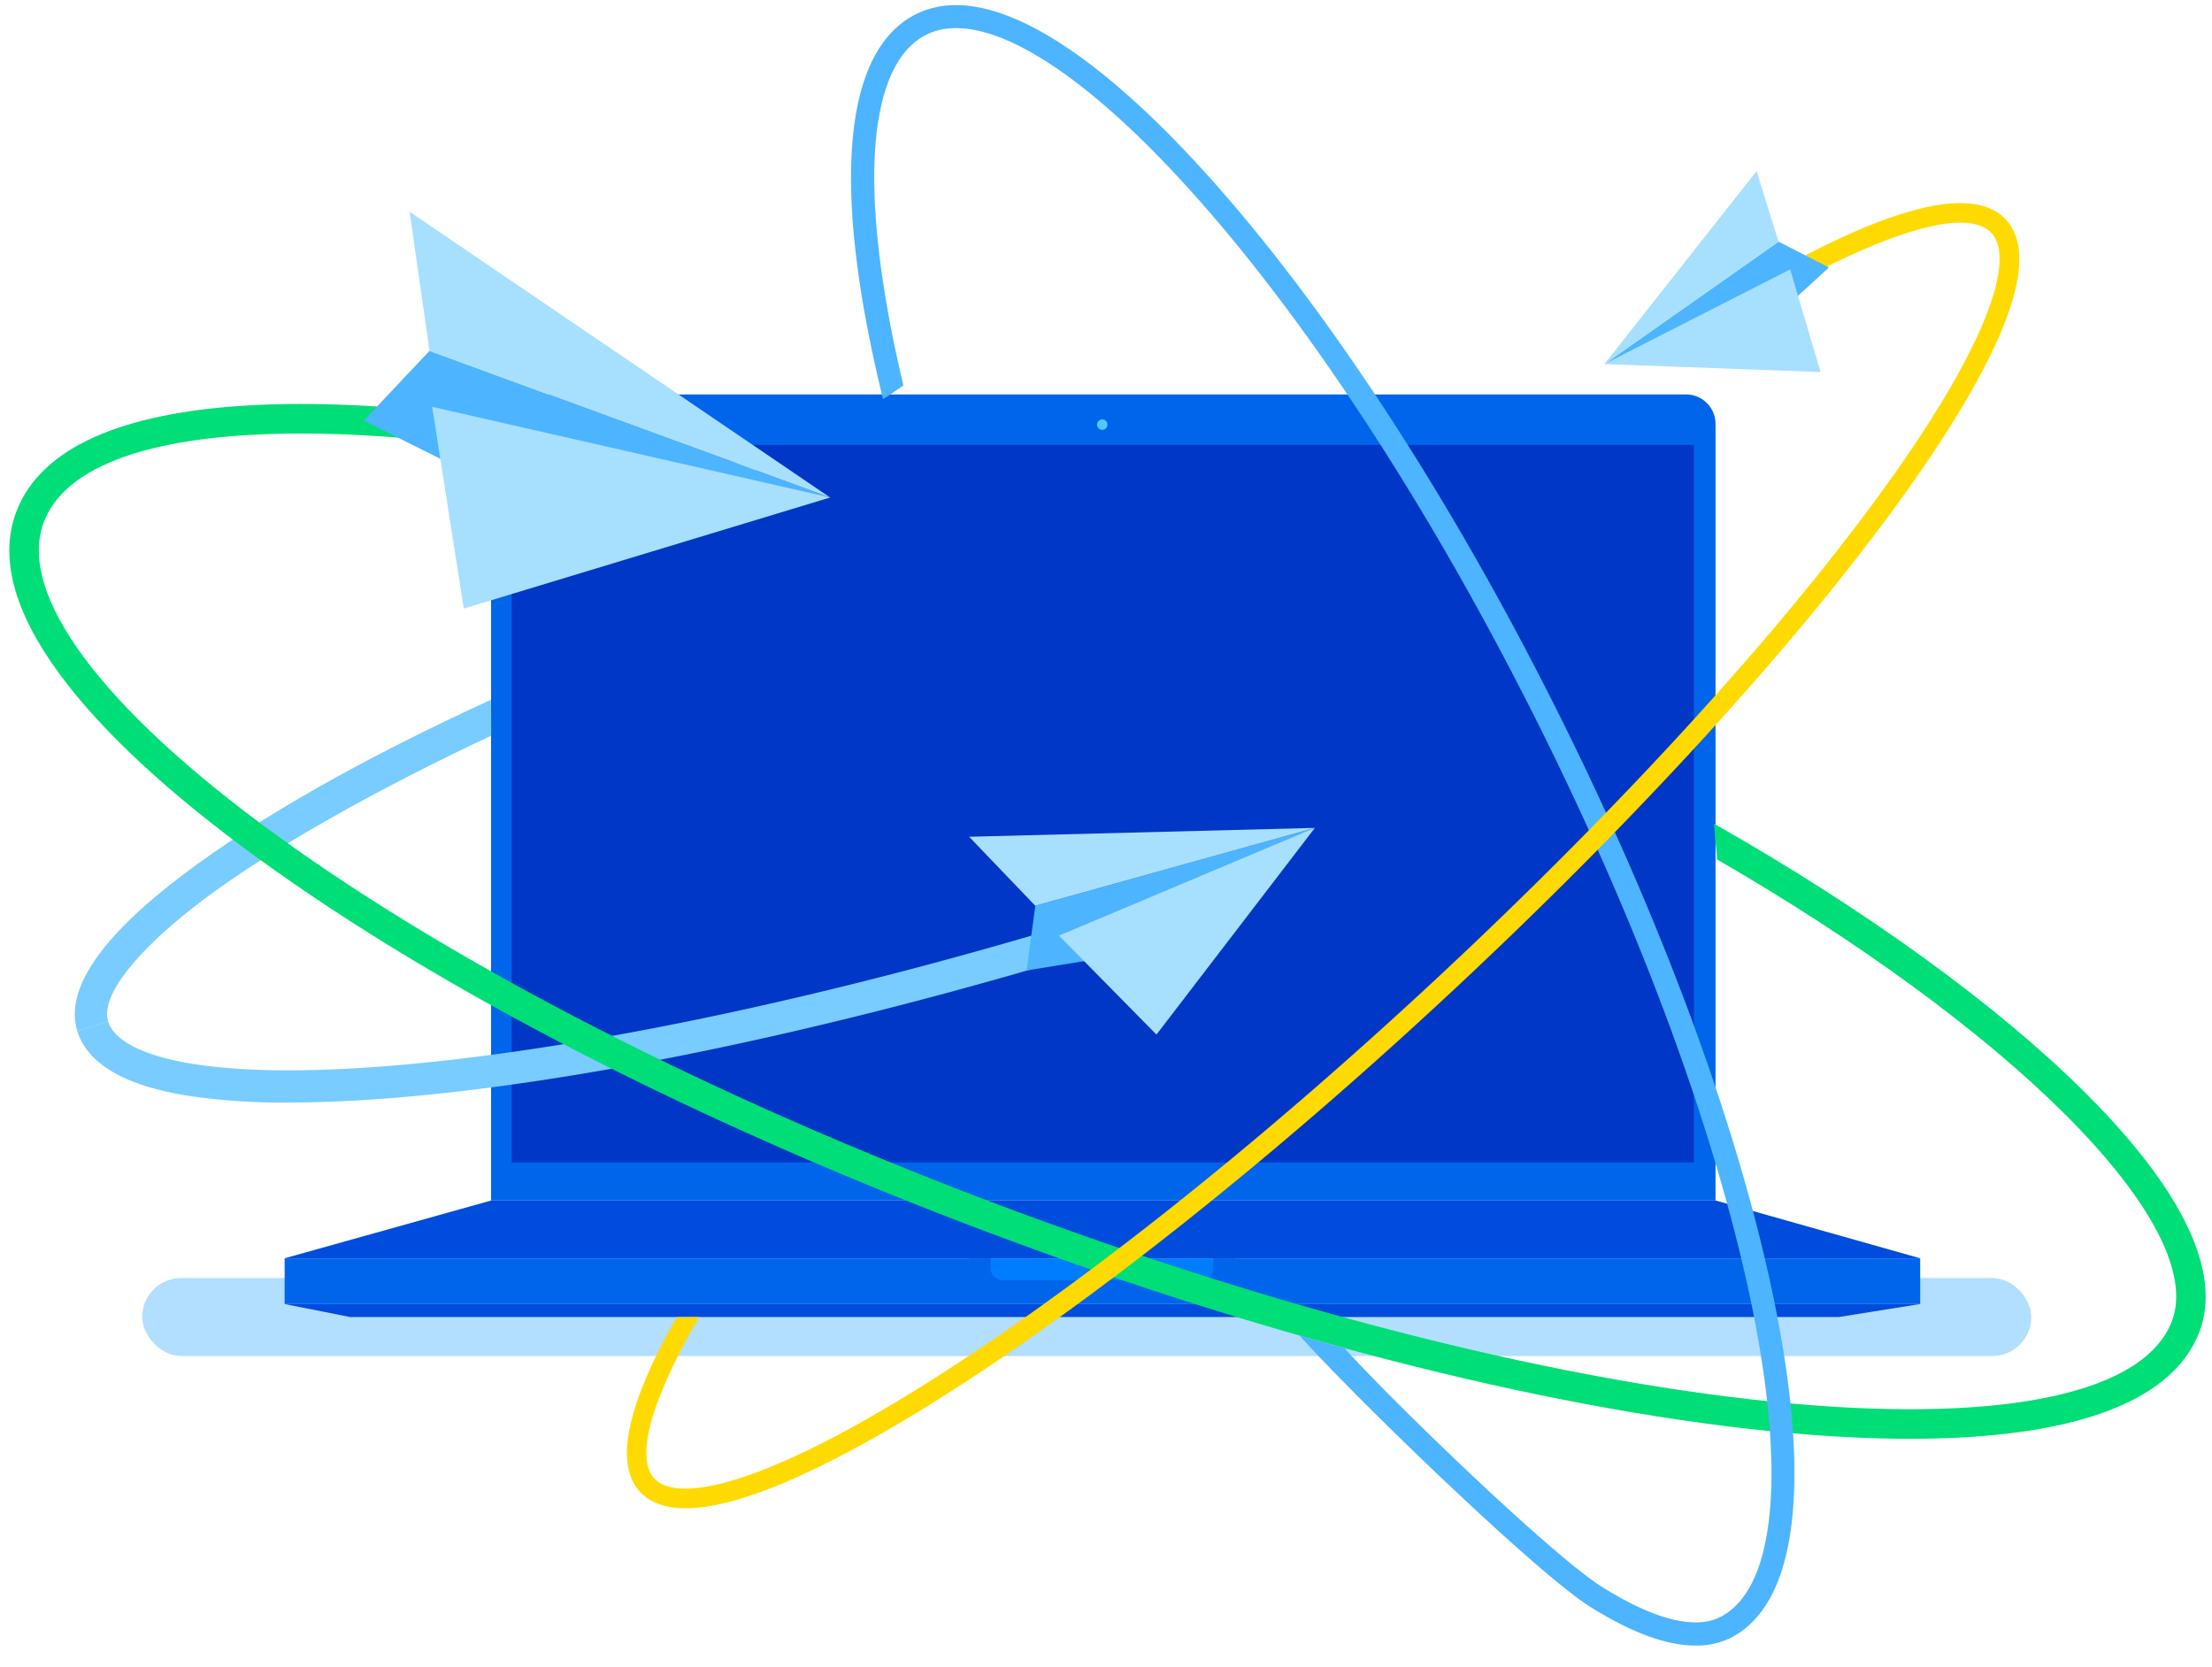 <svg id="Layer_1" data-name="Layer 1" xmlns="http://www.w3.org/2000/svg" viewBox="0 0 544 410"><defs><style>.cls-1{fill:#b2deff;}.cls-2{fill:#0065eb;}.cls-3{fill:#0037c6;}.cls-4{fill:#004cdd;}.cls-5{fill:#56c7ff;}.cls-6{fill:#007cff;}.cls-7{fill:#78ccff;}.cls-8{fill:#00de77;}.cls-9{fill:#4db4ff;}.cls-10{fill:#ffda00;}.cls-11{fill:#a7dfff;}</style></defs><rect class="cls-1" x="34.97" y="314.3" width="464.59" height="19.18" rx="9.59"/><path class="cls-2" d="M414.68,97H128a7.26,7.26,0,0,0-7.23,7.23v191H421.9v-191A7.25,7.25,0,0,0,414.68,97Z"/><rect class="cls-3" x="125.84" y="109.42" width="290.75" height="176.44"/><polygon class="cls-4" points="452.21 323.89 86.08 323.89 69.98 320.69 472.24 320.69 452.21 323.89"/><polygon class="cls-4" points="421.9 295.23 120.81 295.23 69.98 309.45 472.24 309.45 421.9 295.23"/><path class="cls-5" d="M272.36,104.43a1.28,1.28,0,1,1-1.28-1.28A1.28,1.28,0,0,1,272.36,104.43Z"/><rect class="cls-6" x="238.39" y="309.45" width="65.19" height="6.62"/><path class="cls-2" d="M298.41,309.45v2.41a3,3,0,0,1-3,3H246.62a3,3,0,0,1-3-3v-2.41H70v11.24H472.24V309.45Z"/><path class="cls-7" d="M19,253.53c-3.11-10.12,5.71-23.11,26.23-38.59,18.32-13.82,44.09-28.47,75.5-42.84,0,0,.16,8.89,0,8.86C92.54,194.18,66.59,208.77,50,221.27S24.68,245,26.59,251.2Z"/><path class="cls-7" d="M70.89,271.15a157.73,157.73,0,0,1-24.61-1.67C30.67,267,21.5,261.63,19,253.53l7.58-2.33c1.48,4.82,8.92,8.54,20.94,10.45,13.19,2.1,31.25,2.1,53.7,0,46.58-4.37,106.38-17.27,168.4-36.33,9.15-2.81,18.32-5.76,27.27-8.75l2.52,7.53c-9,3-18.25,6-27.45,8.8-62.53,19.21-122.9,32.23-170,36.65C90.51,270.61,80.13,271.15,70.89,271.15Z"/><path class="cls-8" d="M469.81,353.84q-13.69,0-29.67-1.42c-55.58-5-125.35-22.42-196.46-49.1S108.56,243.87,63.43,211.05C41.3,195,24.86,179.68,14.56,165.64,3.36,150.37-.21,137,4,125.87c3.1-8.25,10.17-14.7,21-19.15,10-4.09,23.21-6.51,39.35-7.18,31.53-1.31,73.64,4.06,121.75,15.52l-1.68,7.07C136.92,110.82,95.5,105.52,64.62,106.8c-30.4,1.26-49,8.74-53.86,21.63-6.62,17.64,14.13,45.62,56.94,76.74,44.62,32.45,108,64.89,178.54,91.35s139.6,43.74,194.55,48.66c52.72,4.72,86.75-2.69,93.37-20.34,4.35-11.59-5.1-29.74-26.62-51.12-20.33-20.22-50.44-42.21-85.28-62.37.06-.12-.75-8.92-.73-8.79,37.22,21.13,69.52,44.52,91.13,66,24,23.85,33.79,44.19,28.3,58.82-4.17,11.12-15.66,18.85-34.15,23C496.45,352.68,484.07,353.84,469.81,353.84Z"/><path class="cls-9" d="M416.93,404.68c-7.15,0-15.87-3.23-26.06-9.66-12.91-8.15-56.64-50.31-71.26-66.56,0,0,10.95,3.15,11,3.07,13.68,15,51.35,51.14,63.31,58.69,12.74,8,22.79,10.63,29.08,7.48,13.21-6.63,16.25-33.64,8.32-74.11C423,281.41,404,229.3,377.71,176.88S321,78,292.16,46.19C264.47,15.64,241,1.92,227.79,8.55c-9.33,4.68-12,18.33-12.62,29-.85,14.74,1.58,34.46,7,57.22.13,0-5.08,3.51-5,3.39-12.78-52-9.93-85.63,8.06-94.65,8.32-4.17,19-2.54,31.82,4.85,11.77,6.8,25,18.26,39.31,34.05,29.2,32.22,59.89,79.08,86.41,132s45.73,105.49,54.09,148.17c4.1,20.92,5.37,38.37,3.78,51.86-1.72,14.68-6.82,24.24-15.13,28.41A18.84,18.84,0,0,1,416.93,404.68Z"/><path class="cls-10" d="M172,323.89a132.85,132.85,0,0,0-10.31,20.95c-3.35,9.2-3.63,15.68-.79,18.73,3.26,3.5,10.89,3.36,22.08-.39,11.73-3.94,26.71-11.6,44.54-22.79,36.88-23.12,81.58-58.58,125.86-99.82s82.81-83.31,108.5-118.45c12.42-17,21.12-31.4,25.88-42.82,4.54-10.89,5.22-18.5,2-22-6.43-6.9-29.25.48-61.05,19.73l-2.51-4.15c16.7-10.11,30.79-17,41.88-20.42,12.25-3.8,20.74-3.28,25.23,1.53,4.72,5.07,4.37,14.21-1,27.18-4.9,11.77-13.8,26.51-26.44,43.81-25.87,35.38-64.62,77.7-109.11,119.14s-89.46,77.1-126.59,100.39c-18.15,11.38-33.49,19.21-45.58,23.27q-9.35,3.14-15.93,3.14c-5,0-8.73-1.35-11.24-4-7.5-8.05-.9-25.62,9-43"/><polygon class="cls-9" points="252.49 238.66 254.61 222.75 323.37 203.6 252.49 238.66"/><polygon class="cls-9" points="288.96 232.74 252.49 238.66 260.67 230.13 288.96 232.74"/><polygon class="cls-11" points="238.34 205.78 254.61 222.75 323.37 203.6 238.34 205.78"/><polygon class="cls-11" points="260.44 230.1 284.41 254.43 323.37 203.6 260.44 230.1"/><polygon class="cls-9" points="89.45 103.45 105.63 86.28 204.15 122.35 89.45 103.45"/><polygon class="cls-9" points="138.08 127.64 89.45 103.45 106.53 100.28 138.08 127.64"/><polygon class="cls-11" points="100.73 52.07 105.63 86.28 204.15 122.35 100.73 52.07"/><polygon class="cls-11" points="106.28 100.05 114.06 149.66 204.15 122.35 106.28 100.05"/><polygon class="cls-9" points="449.8 65.78 437.4 59.43 394.57 89.54 449.8 65.78"/><polygon class="cls-9" points="430.14 83.77 449.8 65.78 440.18 66.39 430.14 83.77"/><polygon class="cls-11" points="432 42.08 437.4 59.43 394.57 89.54 432 42.08"/><polygon class="cls-11" points="440.26 66.25 447.74 91.5 394.57 89.54 440.26 66.25"/></svg>